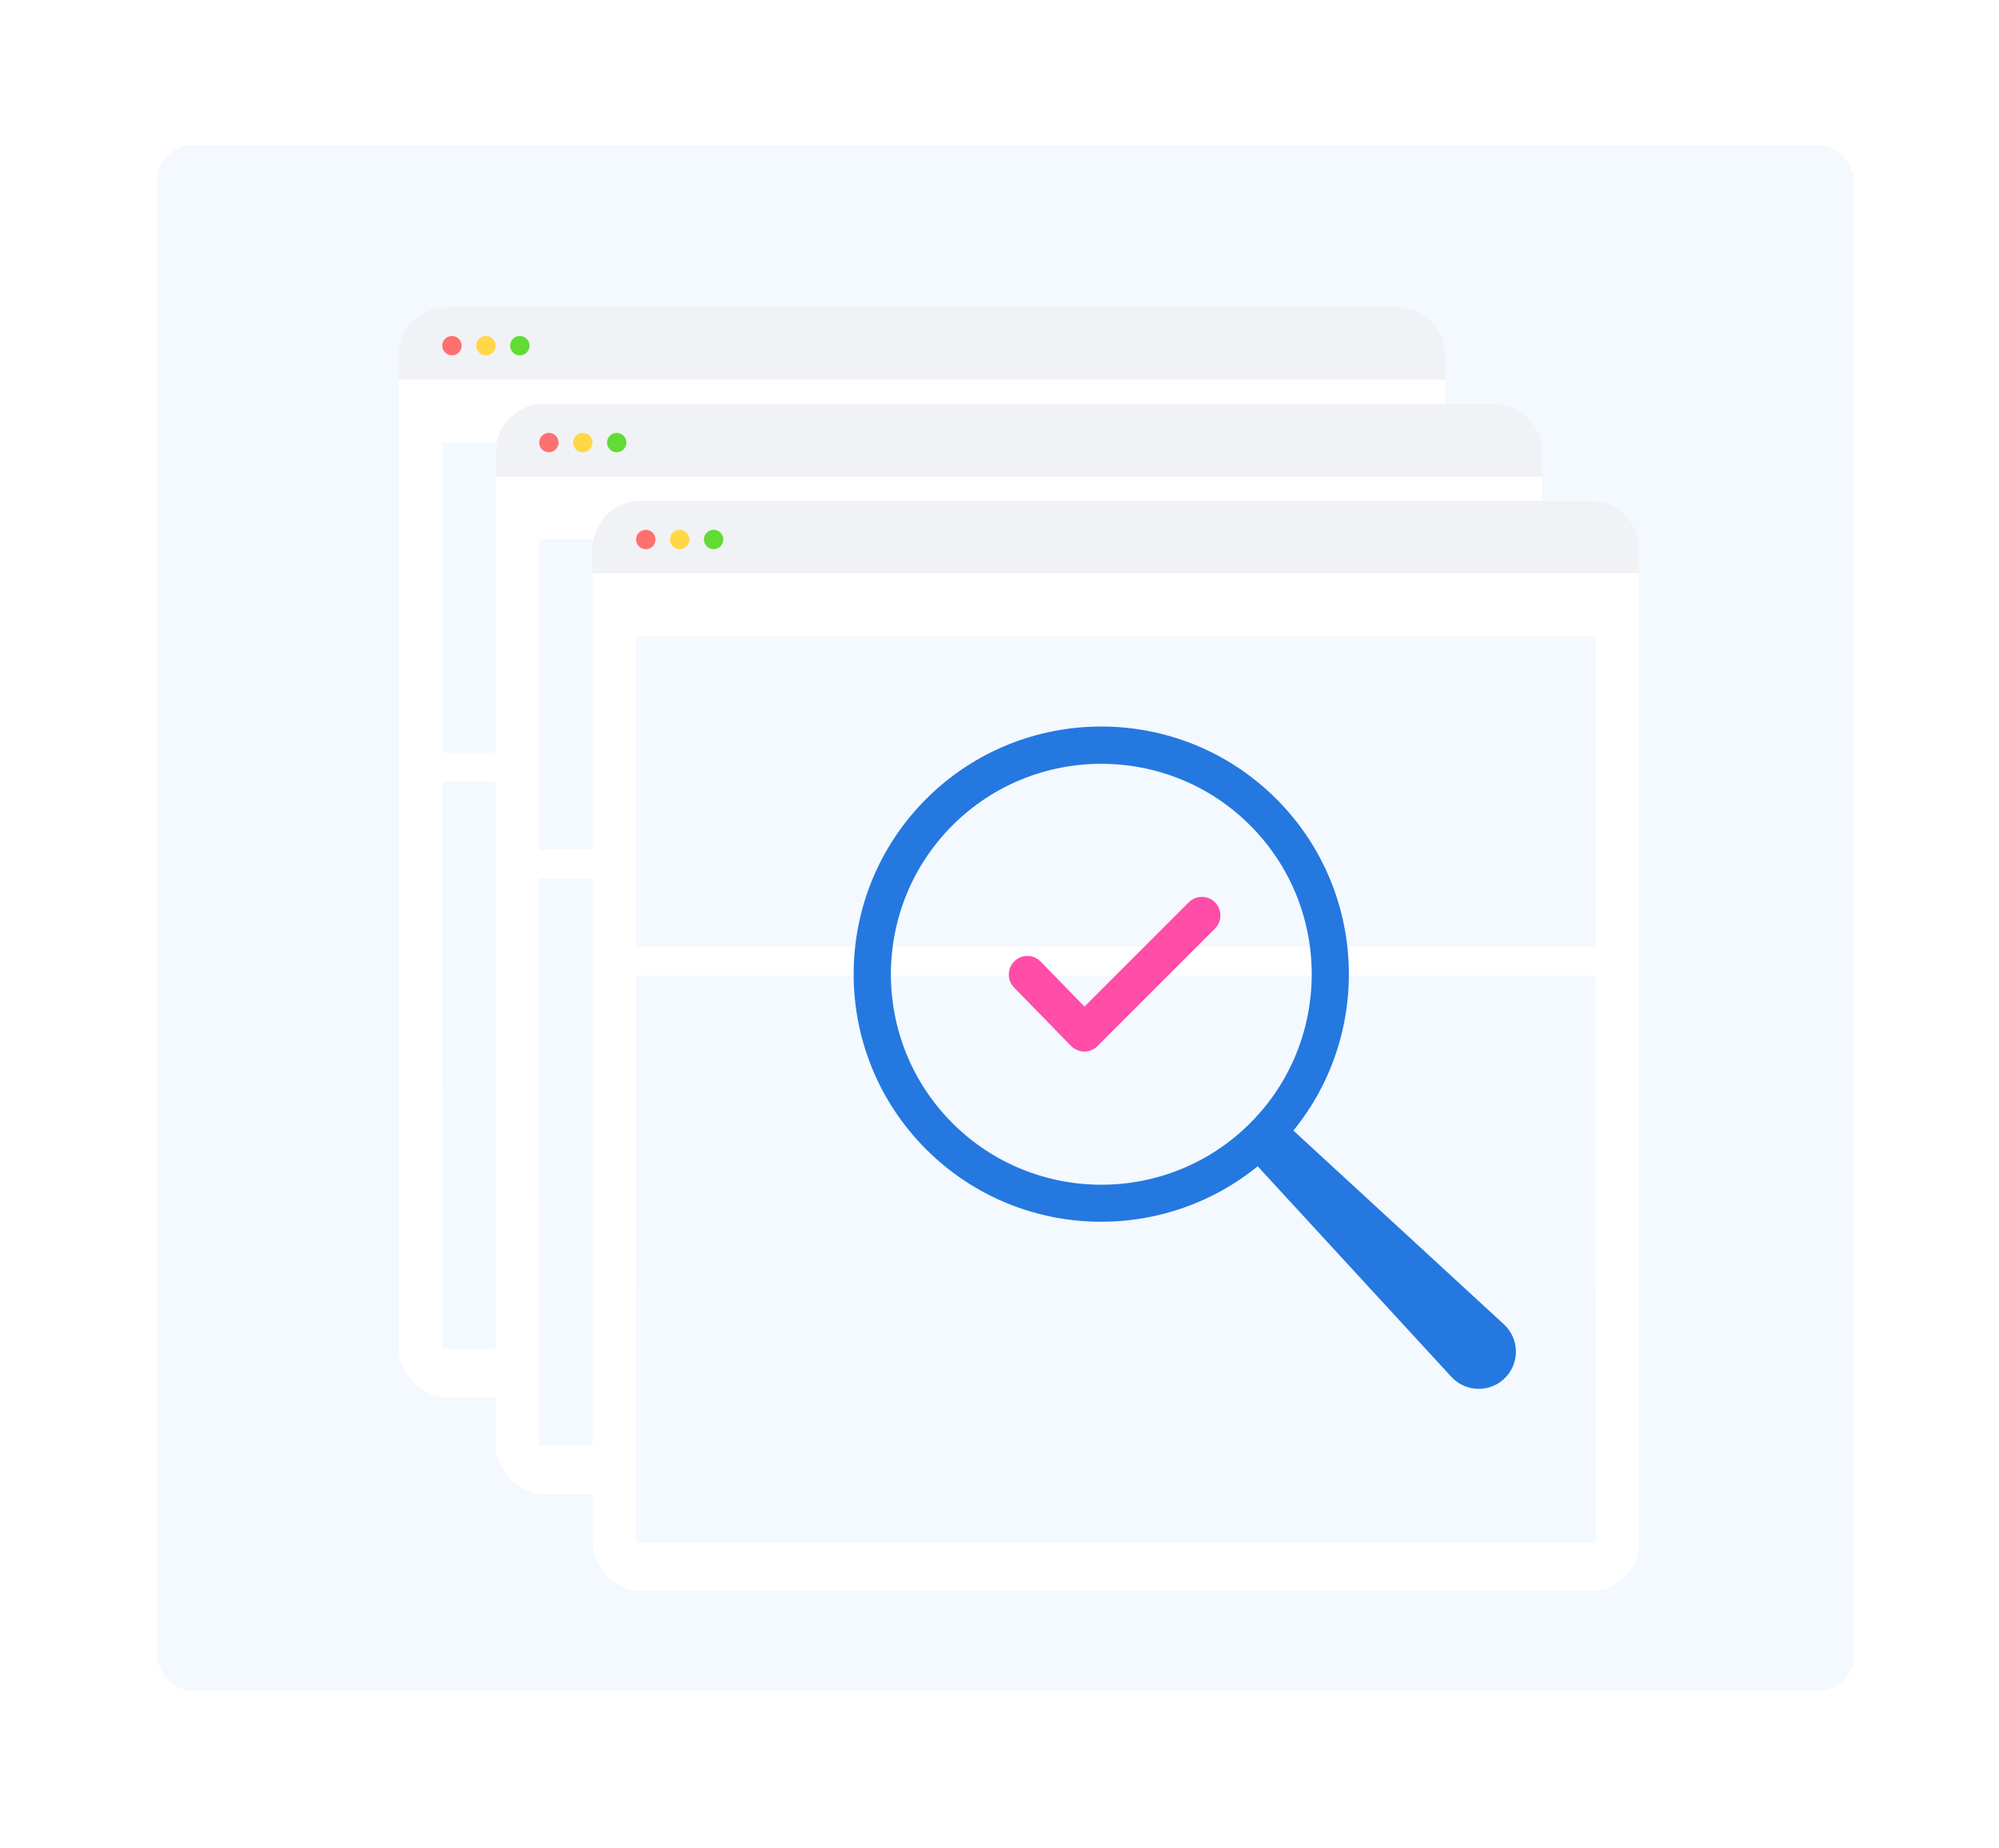<svg width="331" height="306" viewBox="0 0 331 306" fill="none" xmlns="http://www.w3.org/2000/svg">
<rect y="0.084" width="330.792" height="305.293" rx="8.446" fill="white"/>
<rect x="26" y="24" width="281" height="256" rx="6" fill="#F3F9FE"/>
<g filter="url(#filter0_d_7495_368)">
<rect x="62" y="46" width="173.306" height="180.527" rx="8.023" fill="white"/>
<path d="M62 54.023C62 49.592 65.592 46 70.023 46H227.283C231.714 46 235.306 49.592 235.306 54.023V58.035H62V54.023Z" fill="#F1F2F5"/>
<circle cx="70.826" cy="52.419" r="1.605" fill="#FF7070"/>
<circle cx="76.443" cy="52.419" r="1.605" fill="#FFD747"/>
<circle cx="82.059" cy="52.419" r="1.605" fill="#60DC34"/>
<rect x="69.222" y="68.466" width="158.864" height="51.35" fill="#F3F9FE"/>
<rect x="69.222" y="124.63" width="158.864" height="51.35" fill="#F3F9FE"/>
<rect x="69.222" y="124.63" width="158.864" height="93.874" fill="#F3F9FE"/>
</g>
<g filter="url(#filter1_d_7495_368)">
<rect x="78.047" y="62.047" width="173.306" height="180.527" rx="8.023" fill="white"/>
<path d="M78.047 70.07C78.047 65.639 81.639 62.047 86.07 62.047H243.33C247.761 62.047 251.353 65.639 251.353 70.07V74.082H78.047V70.07Z" fill="#F1F2F5"/>
<circle cx="86.873" cy="68.465" r="1.605" fill="#FF7070"/>
<circle cx="92.49" cy="68.465" r="1.605" fill="#FFD747"/>
<circle cx="98.106" cy="68.465" r="1.605" fill="#60DC34"/>
<rect x="85.269" y="84.513" width="158.864" height="51.35" fill="#F3F9FE"/>
<rect x="85.269" y="140.676" width="158.864" height="51.35" fill="#F3F9FE"/>
<rect x="85.269" y="140.676" width="158.864" height="93.874" fill="#F3F9FE"/>
</g>
<g filter="url(#filter2_d_7495_368)">
<rect x="94.094" y="78.094" width="173.306" height="180.527" rx="8.023" fill="white"/>
<path d="M94.094 86.117C94.094 81.686 97.686 78.094 102.117 78.094H259.376C263.808 78.094 267.4 81.686 267.4 86.117V90.129H94.094V86.117Z" fill="#F1F2F5"/>
<circle cx="102.919" cy="84.512" r="1.605" fill="#FF7070"/>
<circle cx="108.536" cy="84.512" r="1.605" fill="#FFD747"/>
<circle cx="114.152" cy="84.512" r="1.605" fill="#60DC34"/>
<rect x="101.315" y="100.56" width="158.864" height="51.35" fill="#F3F9FE"/>
<rect x="101.315" y="156.724" width="158.864" height="51.35" fill="#F3F9FE"/>
<rect x="101.315" y="156.724" width="158.864" height="93.874" fill="#F3F9FE"/>
<path d="M245.009 214.456L210.152 182.377C223.274 166.285 222.341 142.482 207.336 127.478C191.338 111.479 165.336 111.479 149.337 127.478C133.338 143.476 133.338 169.491 149.337 185.477C157.333 193.474 167.83 197.475 178.347 197.475C187.529 197.475 196.73 194.406 204.238 188.293L236.31 223.15C236.421 223.274 236.545 223.403 236.674 223.514C239.169 225.824 243.078 225.651 245.369 223.15C247.678 220.649 247.504 216.759 245.009 214.456ZM153.702 181.149C140.105 167.552 140.105 145.44 153.702 131.844C160.5 125.045 169.429 121.649 178.346 121.649C187.262 121.649 196.21 125.045 202.99 131.844C216.587 145.441 216.587 167.553 202.99 181.149C189.411 194.74 167.299 194.74 153.702 181.149Z" fill="#2578E0"/>
<path d="M192.826 144.582L175.561 161.847L168.305 154.4C167.12 153.183 165.175 153.153 163.958 154.338C162.742 155.524 162.711 157.469 163.896 158.685L173.332 168.361C173.9 168.948 174.69 169.275 175.511 169.294H175.53C176.351 169.294 177.129 168.96 177.71 168.392L197.167 148.935C198.371 147.73 198.371 145.792 197.167 144.587C195.969 143.383 194.03 143.384 192.826 144.582Z" fill="#FF4DA8"/>
</g>
<defs>
<filter id="filter0_d_7495_368" x="54.779" y="39.581" width="195.772" height="202.993" filterUnits="userSpaceOnUse" color-interpolation-filters="sRGB">
<feFlood flood-opacity="0" result="BackgroundImageFix"/>
<feColorMatrix in="SourceAlpha" type="matrix" values="0 0 0 0 0 0 0 0 0 0 0 0 0 0 0 0 0 0 127 0" result="hardAlpha"/>
<feOffset dx="4.012" dy="4.814"/>
<feGaussianBlur stdDeviation="5.616"/>
<feComposite in2="hardAlpha" operator="out"/>
<feColorMatrix type="matrix" values="0 0 0 0 0.259 0 0 0 0 0.604 0 0 0 0 0.906 0 0 0 0.3 0"/>
<feBlend mode="normal" in2="BackgroundImageFix" result="effect1_dropShadow_7495_368"/>
<feBlend mode="normal" in="SourceGraphic" in2="effect1_dropShadow_7495_368" result="shape"/>
</filter>
<filter id="filter1_d_7495_368" x="70.826" y="55.628" width="195.772" height="202.993" filterUnits="userSpaceOnUse" color-interpolation-filters="sRGB">
<feFlood flood-opacity="0" result="BackgroundImageFix"/>
<feColorMatrix in="SourceAlpha" type="matrix" values="0 0 0 0 0 0 0 0 0 0 0 0 0 0 0 0 0 0 127 0" result="hardAlpha"/>
<feOffset dx="4.012" dy="4.814"/>
<feGaussianBlur stdDeviation="5.616"/>
<feComposite in2="hardAlpha" operator="out"/>
<feColorMatrix type="matrix" values="0 0 0 0 0.259 0 0 0 0 0.604 0 0 0 0 0.906 0 0 0 0.3 0"/>
<feBlend mode="normal" in2="BackgroundImageFix" result="effect1_dropShadow_7495_368"/>
<feBlend mode="normal" in="SourceGraphic" in2="effect1_dropShadow_7495_368" result="shape"/>
</filter>
<filter id="filter2_d_7495_368" x="86.873" y="71.675" width="195.772" height="202.993" filterUnits="userSpaceOnUse" color-interpolation-filters="sRGB">
<feFlood flood-opacity="0" result="BackgroundImageFix"/>
<feColorMatrix in="SourceAlpha" type="matrix" values="0 0 0 0 0 0 0 0 0 0 0 0 0 0 0 0 0 0 127 0" result="hardAlpha"/>
<feOffset dx="4.012" dy="4.814"/>
<feGaussianBlur stdDeviation="5.616"/>
<feComposite in2="hardAlpha" operator="out"/>
<feColorMatrix type="matrix" values="0 0 0 0 0.259 0 0 0 0 0.604 0 0 0 0 0.906 0 0 0 0.3 0"/>
<feBlend mode="normal" in2="BackgroundImageFix" result="effect1_dropShadow_7495_368"/>
<feBlend mode="normal" in="SourceGraphic" in2="effect1_dropShadow_7495_368" result="shape"/>
</filter>
</defs>
</svg>
